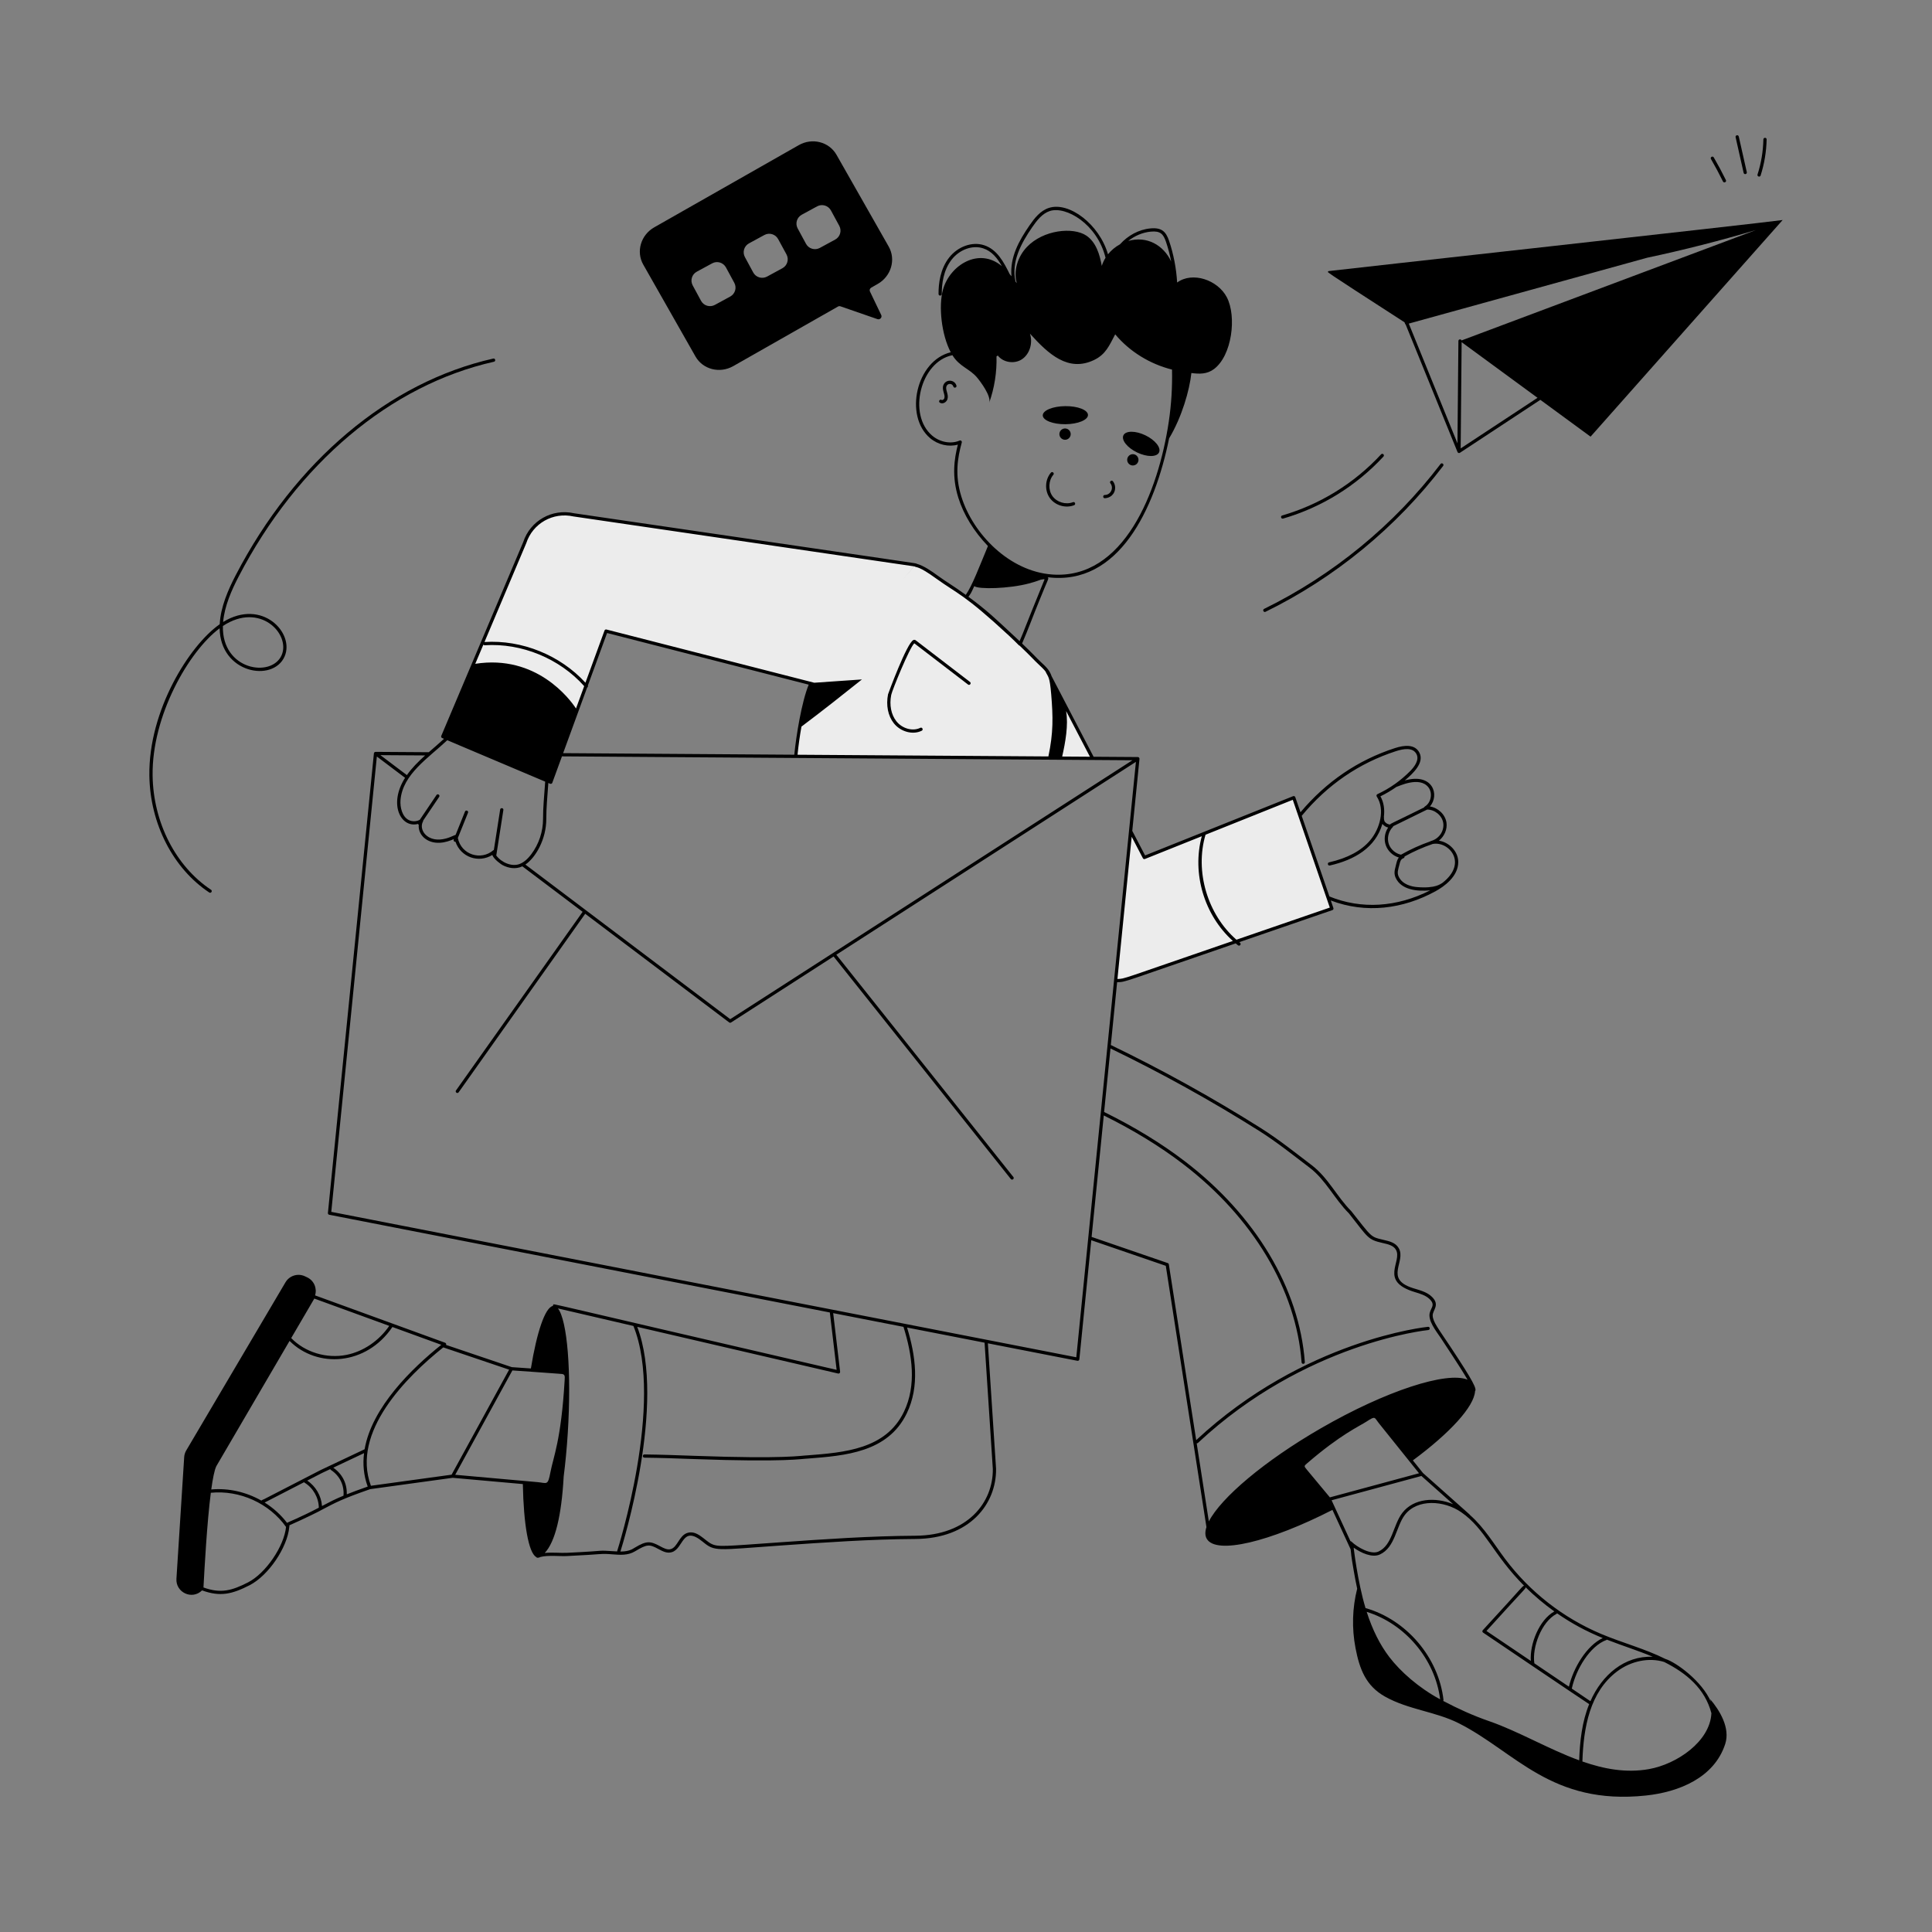 <svg width="444" height="444" viewBox="0 0 444 444" fill="none" xmlns="http://www.w3.org/2000/svg">
<rect x="0" y="0" width="444" height="444" fill="#808080" stroke="none"/>
<path d="M241.24 174.219C242.216 169.734 242.485 165.1 242.038 160.533C241.893 159.028 241.824 157.119 241.337 155.563L251.097 174.286L241.24 174.219Z" fill="#ECECEC"/>
<path d="M306.082 208.804C256.148 225.91 258.866 225.387 256.387 225.359L259.829 191.02L262.981 197.062L297.32 183.316L306.082 208.804Z" fill="#ECECEC"/>
<path d="M210.336 129.852C212.69 130.418 215.127 132.593 216.997 133.793C222.785 137.497 226.08 140.229 229.871 143.717C232.665 146.31 235.496 148.873 238.126 151.629C238.819 152.345 239.855 153.179 240.555 154.066C240.562 154.066 240.562 154.073 240.562 154.073L241.337 155.563C241.821 157.113 241.895 159.051 242.038 160.533C242.485 165.1 242.216 169.734 241.24 174.219C241.164 174.218 236.272 174.179 236.584 174.182L182.873 173.817C183.337 168.978 184.646 161.002 186.36 157.091" fill="#ECECEC"/>
<path d="M241.337 155.563L240.562 154.073C240.988 154.622 241.14 154.971 241.337 155.563Z" fill="#ECECEC"/>
<path d="M187.426 157.362L139.277 145.03L126.575 179.771L101.75 169.267L120.584 124.725C122.126 120.005 127.004 117.231 131.85 118.318L210.356 129.821" fill="#ECECEC"/>
<path d="M393.187 391.092C391.159 386.368 385.255 382.041 382.722 381.244C378.015 378.892 372.827 377.548 367.986 375.508C359.226 371.818 351.582 365.847 345.88 358.241C343.365 354.886 341.088 351.031 337.825 348.176C337.762 348.036 338.3 348.571 327.027 338.526L324.695 335.619C333.254 329.291 338.777 323.252 338.988 319.713C339.402 319.204 338.731 317.656 333.299 309.464C330.569 305.344 329.3 303.798 329.252 302.346C329.208 301.066 331.014 299.941 329.09 298.041C327.878 296.845 326.152 296.489 324.608 295.993C318.098 293.865 323.185 289.934 321.464 286.867C320.74 285.573 319.305 285.247 317.917 284.931C314.933 284.252 315.294 284.339 310.547 278.343C307.259 275.062 305.245 270.662 301.45 267.776C297.663 264.895 293.843 261.834 289.77 259.264C278.698 252.285 267.096 245.86 255.283 240.16L256.729 225.72C258.86 225.669 257.262 225.95 283.988 216.801C284.406 217.149 284.527 217.321 284.737 217.321C285.093 217.321 285.243 216.87 284.967 216.655C284.912 216.612 284.862 216.563 284.807 216.519L306.203 209.156C306.398 209.089 306.501 208.877 306.434 208.683L305.836 206.944C313.888 210.014 322.391 208.922 329.894 204.824C331.859 203.746 335.15 201.434 335.124 198.066C335.112 195.694 333.072 193.57 330.683 193.199C331.914 192.217 332.658 190.58 332.415 189.01C332.12 187.149 330.462 185.624 328.613 185.336C330.894 182.764 329.343 177.537 322.845 179.356C324.762 177.733 327.303 175.339 326.247 173.076C325.267 170.978 322.78 171.205 320.567 171.923C312.068 174.677 304.771 179.643 298.869 186.675L297.673 183.195C297.604 182.994 297.381 182.891 297.182 182.97L263.156 196.591L260.211 190.945L261.869 174.39C261.887 174.213 261.721 173.982 261.501 173.981L251.323 173.911L241.678 155.411C241.197 153.975 240.397 153.258 239.215 152.158C238.097 151.118 237.618 150.488 234.891 147.887C236.324 144.582 237.461 141.406 238.769 138.226C240.947 132.778 241.138 132.95 240.774 132.656C257.108 134.694 265.395 116.956 268.678 100.739C271.584 95.922 273.385 89.668 273.795 85.725C275.622 85.972 277.39 86.012 278.982 84.822C283.146 81.708 284.231 72.715 281.944 68.321C279.857 64.312 274.031 62.349 270.524 64.925C270.329 61.667 269.709 58.427 268.671 55.354C267.948 53.218 266.971 52.255 264.403 52.49C261.689 52.741 259.191 54.136 257.381 56.148C256.323 56.726 255.38 57.509 254.631 58.443C252.639 51.532 245.671 46.26 241.026 47.788C239.051 48.438 237.725 50.169 236.637 51.74C234.143 55.345 232.062 59.138 232.449 63.487C232.318 63.325 232.182 63.167 232.048 63.008C230.65 60.184 229.157 57.334 226.154 56.355C223.428 55.467 220.124 56.636 218.119 59.2C216.072 61.816 215.668 65.192 215.691 67.564C215.695 68.059 216.44 68.052 216.436 67.556C216.414 65.304 216.791 62.105 218.705 59.659C220.523 57.337 223.491 56.27 225.923 57.063C227.912 57.712 229.172 59.278 230.248 61.168C224.945 56.71 218.293 60.966 216.725 66.51C215.638 70.353 216.37 76.943 218.492 80.956C210.561 82.882 207.727 95.58 213.746 100.684C215.554 102.217 218.034 102.779 220.129 102.179C219.275 105.515 218.718 109.537 220.233 114.376C221.448 118.273 223.801 122.112 227.04 125.486C224.969 130.471 223.454 134.531 221.953 136.708C218.658 134.332 217.837 133.981 215.605 132.368C214.067 131.256 212.331 130.009 210.591 129.539C210.42 129.397 214.232 130.038 131.932 117.955C126.874 116.817 121.842 119.679 120.242 124.58L101.408 169.122C101.328 169.312 101.416 169.53 101.606 169.61L102.033 169.791C100.851 170.892 99.757 171.807 98.54 172.869L86.304 172.788C86.303 172.788 86.302 172.788 86.301 172.788C86.109 172.788 85.948 172.956 85.93 173.124L75.358 278.764C75.338 278.955 75.468 279.13 75.657 279.167L190.709 301.625L192.269 314.811C122.913 298.761 127.441 299.602 127.166 299.845C127.084 299.917 127.046 300.021 127.047 300.128C125.253 300.506 123.363 306.171 122.005 314.492L117.615 314.187L102.508 309.078C102.601 308.865 102.486 308.649 102.297 308.581L72.408 297.698C72.909 296.083 72.176 294.295 70.58 293.545L70.073 293.307C68.449 292.547 66.519 293.151 65.611 294.685L42.797 333.338C42.522 333.808 42.358 334.337 42.328 334.881L40.547 362.82C40.35 365.942 44.113 367.773 46.436 365.496C50.651 367.029 53.383 366.337 57.346 364.314C61.706 362.083 66.039 355.645 66.479 350.937C66.501 350.874 66.511 350.809 66.498 350.743C66.503 350.672 66.516 350.598 66.52 350.528C69.889 349.051 73.796 347.112 73.919 346.99C77.017 345.359 78.532 344.501 85.075 342.226L104.025 339.621C114.686 340.58 119.358 340.986 120.157 341.059C120.327 350.23 121.457 356.836 123.227 357.827C123.427 358.155 124.051 357.905 124.224 357.807C125.991 357.35 128.731 357.7 130.407 357.596C139.105 357.187 137.779 356.971 140.774 357.211C142.51 357.349 144.304 357.493 145.93 356.517C148.732 354.821 149.252 354.87 151.307 355.981C152.28 356.507 153.286 357.05 154.403 356.709C157.168 355.861 156.726 350.405 161.48 354.298C164.335 356.635 164.389 356.234 179.429 355.179C189.537 354.47 199.989 353.737 210.345 353.678C222.866 353.607 229.004 345.636 228.909 337.553L227.026 308.713L247.606 312.731C247.819 312.773 248.026 312.622 248.048 312.402L250.79 285.021L267.915 290.904L277.257 350.947C276.916 352.013 276.921 352.924 277.33 353.633C279.474 357.345 291.809 354.363 306.216 346.994L310.391 356.047C310.616 357.674 310.352 356.629 311.133 361.132C311.382 362.572 311.634 363.877 311.899 365.095C310.772 369.533 310.648 374.216 311.508 378.711C312.435 383.556 313.875 387.429 318.316 389.914C323.71 392.932 329.913 393.325 335.3 396.055C348.261 402.626 356.509 414.949 378.271 412.634C385.791 411.835 393.957 408.578 396.481 400.781C397.662 397.131 395.259 393.087 392.892 390.34C393.023 390.492 393.119 390.756 393.187 391.092ZM319.292 380.817V380.818C317.121 377.976 315.411 374.555 314.085 370.428C322.938 373.161 329.817 381.326 330.962 390.527C326.023 387.861 321.83 384.142 319.292 380.817ZM393.303 393.718C393.004 400.215 385.359 405.439 378.923 406.57C373.67 407.493 368.605 406.543 363.656 404.815C363.907 397.012 365.36 388.841 371.617 384.124C374.847 381.688 378.995 380.875 382.439 381.937C387.624 384.538 391.826 388.086 393.303 393.718ZM379.823 380.746C373.341 380.482 368.171 384.899 365.498 390.955L361.219 388.064C362.188 383.602 365.388 378.267 369.194 376.884C369.233 376.87 369.265 376.846 369.296 376.822C373.252 378.361 376.366 379.294 379.823 380.746ZM368.334 376.445C364.639 378.185 361.59 383.253 360.558 387.618L352.615 382.253C352.06 378.599 354.25 372.716 357.689 370.905C357.752 370.872 357.795 370.821 357.829 370.765C361.198 373.1 364.565 374.91 368.334 376.445ZM350.586 364.752C352.643 366.784 354.858 368.649 357.208 370.327C353.698 372.288 351.537 377.833 351.803 381.705L341.609 374.819C350.889 364.555 350.66 365.118 350.586 364.752ZM310.35 354.179L306.017 344.781C307.947 344.26 324.348 339.829 326.66 339.197L333.951 345.683C329.911 344 324.883 344.288 322.274 347.678C320.141 350.45 320.009 355.089 316.797 356.566C315.027 357.38 311.858 355.54 310.582 354.281C310.518 354.217 310.435 354.186 310.35 354.179ZM305.627 344.115C302.657 340.56 301.523 339.202 300.335 337.758C299.649 336.923 299.649 336.923 300.432 336.255C308.125 329.629 312.369 327.788 314.061 326.686C316.167 325.312 315.816 325.743 316.892 327.082L326.111 338.574C323.889 339.181 306.651 343.838 305.627 344.115ZM331.429 202.944C331.059 203.093 330.03 204.225 325.685 203.866C324.472 203.765 322.309 203.319 321.437 201.456C321.031 200.589 321.285 199.93 321.613 198.668C321.792 197.903 321.923 197.457 322.553 197.216C322.712 197.155 322.806 196.994 322.788 196.827C324.849 195.683 327.015 194.717 329.245 193.958C332.903 193.227 337.486 198.303 331.429 202.944ZM331.678 189.124C331.924 190.716 330.973 192.692 328.795 193.298C328.738 193.314 328.691 193.345 328.649 193.382C326.339 194.192 324.092 195.208 321.966 196.423C320.729 196.155 319.626 195.23 319.189 194.04C318.697 192.698 319.065 191.062 320.084 190.06C320.138 190.007 320.165 189.94 320.18 189.872L327.977 186.049C329.716 186.035 331.405 187.4 331.678 189.124ZM328.28 180.95C329.3 182.281 328.878 184.496 327.437 185.358C327.358 185.405 327.304 185.479 327.277 185.562C319.329 189.504 319.594 189.228 319.491 189.491C318.734 189.457 318.241 188.907 318.173 188.722C317.977 188.194 318.089 187.863 318.04 187.663C318.238 186.04 318.032 184.408 317.241 183.006C318.528 182.382 319.753 181.657 320.916 180.842C321.331 180.756 326.233 178.272 328.28 180.95ZM299.18 187.458C305.036 180.371 312.309 175.382 320.797 172.631C322.586 172.051 324.775 171.687 325.571 173.391C326.2 174.738 324.947 176.315 324.144 177.135C321.949 179.377 319.394 181.185 316.551 182.509C316.344 182.605 316.273 182.862 316.397 183.052C318.378 186.065 317.092 190.488 314.875 193.119C312.858 195.514 309.687 197.215 305.452 198.175C304.971 198.283 305.135 199.009 305.616 198.901C311.212 197.634 316.096 194.854 317.693 189.344C318.054 189.777 318.478 190.067 319.018 190.18C318.208 191.368 317.989 192.932 318.49 194.297C318.982 195.637 320.126 196.673 321.48 197.073C321.077 197.544 320.968 198.138 320.733 199.116C320.508 199.969 320.294 200.773 320.762 201.772C322.048 204.519 325.718 204.905 328.676 204.613C321.032 208.509 312.853 209.018 305.519 206.021L299.147 187.484C299.157 187.474 299.17 187.469 299.18 187.458ZM305.608 208.573L284.149 215.959C277.518 210.194 274.545 200.26 277.046 191.833L297.095 183.807L305.608 208.573ZM260.076 192.297L262.651 197.234C262.739 197.404 262.942 197.478 263.12 197.408L276.187 192.177C273.882 200.739 276.751 210.324 283.328 216.241C256.935 225.297 258.613 224.921 256.803 224.982C257.099 222.019 259.76 195.449 260.076 192.297ZM167.818 234.218L134.626 209.167C134.625 209.166 134.625 209.165 134.623 209.164C134.623 209.164 134.621 209.164 134.62 209.163L120.744 198.69C123.059 197.121 125.559 192.916 125.545 188.167C125.538 185.669 125.765 183.487 126.015 179.939L126.429 180.114C126.626 180.197 126.851 180.098 126.924 179.899L129.145 173.826C130.732 173.837 222.081 174.458 260.244 174.717C249.117 181.881 176.051 228.918 167.818 234.218ZM111.392 148.287C119.874 147.736 128.6 151.333 134.254 157.684L132.376 162.82C130.944 160.661 123.297 150.353 109.222 152.552L111.084 148.148C111.156 148.236 111.263 148.293 111.392 148.287ZM182.54 173.444L129.417 173.082L134.929 158.007C135.122 157.906 135.166 157.705 135.099 157.542L139.511 145.475L185.852 157.344C184.238 161.272 182.984 168.979 182.54 173.444ZM244.1 173.862C244.828 170.688 245.565 166.596 245.006 163.407L250.479 173.906L244.1 173.862ZM264.471 53.232C266.688 53.02 267.36 53.803 267.965 55.593C268.461 57.062 268.85 58.573 269.152 60.104C267.4 56.331 263.565 54.15 259.289 55.37C260.778 54.194 262.566 53.408 264.471 53.232ZM237.25 52.165C238.269 50.692 239.503 49.073 241.259 48.496C244.941 47.284 252.16 51.46 254.067 59.241C253.704 59.822 253.405 60.444 253.206 61.108C252.738 58.467 251.875 55.636 249.648 54.142C246.63 52.117 239.771 52.787 235.983 56.773C233.91 58.954 232.86 62.189 233.671 65.085C233.574 64.954 233.474 64.822 233.375 64.691C232.364 60.183 234.626 55.956 237.25 52.165ZM221.029 101.69C221.111 101.391 220.81 101.126 220.522 101.25C218.557 102.099 216.028 101.643 214.227 100.115C208.529 95.284 211.521 83.096 218.877 81.63C220.526 84.299 222.792 84.687 224.527 86.744C225.391 87.769 227.851 91.088 227.327 92.56C228.542 89.151 229.108 85.516 229.01 81.899C229.11 81.835 229.211 81.771 229.312 81.709C230.516 83.298 233.069 83.707 234.787 82.61C236.674 81.404 237.4 78.793 236.693 76.668C240.964 81.412 245.504 85.572 251.434 82.731C254.123 81.443 254.928 79.407 256.288 76.835C259.632 80.832 264.295 83.669 269.344 84.935C269.438 88.879 269.193 92.887 268.61 96.851C266.201 113.062 258.243 133.24 241.796 132.028C232.012 131.318 223.629 122.768 220.943 114.154C219.384 109.175 220.063 105.221 221.029 101.69ZM222.841 136.761C223.267 136.174 223.492 135.54 223.903 134.702C224.856 135.476 231.908 135.304 236.472 134.083C238.293 133.606 239.103 133.219 239.184 133.219C239.438 133.185 239.668 133.146 239.88 133.103C239.937 133.123 239.993 133.145 240.05 133.164C234.686 146.308 235.761 143.981 234.317 147.346C233.311 146.396 232.069 145.242 232.037 145.213L232.036 145.214C232.033 145.211 232.03 145.208 232.026 145.205C228.875 142.287 226.852 140.297 222.555 137.145C222.633 137.027 222.733 136.913 222.841 136.761ZM120.938 124.841C122.429 120.278 127.086 117.632 131.796 118.687L210.147 130.166C210.71 130.506 210.984 129.947 215.168 132.972C220.029 136.483 221.496 136.459 231.807 146.018C234.231 148.276 234.084 148.333 234.323 148.376C237.063 150.986 237.549 151.628 238.707 152.703C240.069 153.971 240.136 154.16 240.254 154.286C240.901 155.704 241.229 155.272 241.588 159.654C242.004 164.736 242.096 168.327 240.935 173.841C239.123 173.828 251.506 173.913 183.284 173.447C183.506 171.228 183.813 169.068 184.188 166.978C188.892 163.451 193.492 159.811 198.088 156.144L187.133 156.903L139.369 144.67C139.181 144.621 138.992 144.723 138.927 144.902L134.541 156.898C128.733 150.563 119.924 146.989 111.343 147.544C111.342 147.544 111.34 147.545 111.339 147.545L120.938 124.841ZM102.787 170.11L125.291 179.632C125.053 183.1 124.792 185.499 124.8 188.169C124.808 191.098 123.846 193.992 122.09 196.32C121.205 197.493 120.307 198.233 119.346 198.582C117.579 199.223 115.225 198.213 114.039 196.593C114.092 196.457 113.933 197.306 115.68 186.154C115.756 185.667 115.019 185.553 114.943 186.04L113.496 195.329C113.449 195.343 113.403 195.367 113.363 195.402C110.57 197.828 105.994 196.464 105.22 192.581L107.55 186.789C107.735 186.33 107.042 186.057 106.859 186.511L104.708 191.86C104.355 191.927 102.916 192.827 101.083 192.933C97.919 193.124 96.233 190.578 97.219 188.765C97.253 188.703 97.263 188.635 97.259 188.569L100.927 183.129C101.203 182.72 100.584 182.304 100.309 182.713L96.477 188.398C95.704 188.819 94.71 188.848 93.926 188.449C92.435 187.687 91.905 185.533 92.044 183.854C92.536 177.928 98.524 174.15 102.787 170.11ZM93.505 178.131L87.423 173.541L97.703 173.609C96.164 174.991 94.668 176.476 93.505 178.131ZM103.781 338.903L85.241 341.452C80.66 329.122 93.403 316.414 101.867 309.648L117.001 314.766C112.745 322.538 108.057 331.101 103.781 338.903ZM83.789 333.075C83.53 333.171 85.411 332.308 73.665 337.849L60.607 344.575C60.468 344.587 60.377 344.676 60.056 344.85C56.586 342.888 52.54 341.942 48.551 342.297C48.894 339.797 49.281 337.843 49.712 336.954L66.545 308.161C72.882 314.493 84.163 313.865 90.181 304.962L101.416 309.053C94.745 314.385 85.459 323.369 83.789 333.075ZM72.234 298.43L89.461 304.704C87.061 308.172 83.497 310.591 79.617 311.37C75.035 312.283 70.087 310.771 66.925 307.511C67.468 306.582 64.958 310.875 72.234 298.43ZM57.007 363.651C53.255 365.565 50.744 366.257 46.76 364.823C47.002 360.312 47.569 349.94 48.45 343.059C55.064 342.403 61.878 345.463 65.736 350.908C65.298 355.328 61.09 361.561 57.007 363.651ZM65.965 349.973C64.547 348.111 62.792 346.537 60.819 345.304L69.891 340.63C69.921 340.678 69.959 340.721 70.01 340.752C71.978 341.953 73.234 344.186 73.272 346.488C68.948 348.752 66.348 349.736 65.965 349.973ZM73.998 346.106C73.838 343.771 72.561 341.555 70.605 340.263L73.994 338.517L75.892 337.621C75.918 337.693 75.962 337.759 76.031 337.804C78.077 339.143 79.131 341.297 78.942 343.725C76.938 344.558 75.756 345.175 73.998 346.106ZM79.694 343.418C79.774 340.924 78.665 338.721 76.587 337.292L83.663 333.951C83.35 336.487 83.564 339.065 84.505 341.636C82.488 342.34 80.95 342.915 79.694 343.418ZM104.618 338.926C108.916 331.084 113.388 322.915 117.753 314.944L122.245 315.256C130.094 315.801 128.582 315.733 128.761 315.733C129.903 315.733 129.823 316.184 129.761 317.239C128.968 330.913 127.144 334.907 126.506 338.287C125.891 341.532 125.726 340.803 123.525 340.612C122.955 340.562 109.798 339.392 104.618 338.926ZM130.362 356.853C128.913 356.94 127.005 356.709 125.192 356.889C127.577 354.353 129.042 348.39 129.543 339.312C129.938 336.211 130.259 332.855 130.482 329.345C131.368 315.27 130.369 303.437 128.225 300.696L145.566 304.725C152.709 322.346 141.956 356.073 141.846 356.413C141.832 356.455 141.83 356.497 141.831 356.539C136.284 356.222 140.713 356.369 130.362 356.853ZM228.165 337.581C228.257 345.245 222.425 352.864 210.341 352.933C199.961 352.992 189.497 353.726 179.377 354.436C166.363 355.349 165.084 355.572 163.473 354.789C161.914 354.023 160.133 351.491 157.85 352.324C156.066 352.996 155.684 355.536 154.185 355.997C153.367 356.248 152.539 355.8 151.662 355.326C149.484 354.15 148.592 354.041 145.914 355.657C145.601 355.782 144.871 356.578 142.579 356.564C143.134 354.81 153.154 322.523 146.447 304.929L192.616 315.656C192.866 315.716 193.101 315.506 193.071 315.25L191.477 301.775L207.631 304.928C209.644 311.358 210.67 318.362 207.728 324.46C203.585 333.068 194.013 333.807 185.567 334.46C184.173 334.492 180.735 335.333 159.642 334.571C155.846 334.434 151.92 334.292 148.107 334.248C147.599 334.254 147.617 334.987 148.098 334.993C151.903 335.037 155.823 335.179 159.615 335.316C180.649 336.075 184.308 335.233 185.624 335.202C194.271 334.535 204.071 333.778 208.399 324.783C211.371 318.625 210.452 311.596 208.458 305.089L226.27 308.566L228.165 337.581ZM247.348 311.921C245.681 311.596 77.12 278.693 76.133 278.501L86.605 173.857L93.088 178.749C89.203 184.878 92.157 190.377 96.055 189.353C96.082 189.412 96.12 189.467 96.178 189.506C96.196 189.518 96.217 189.515 96.235 189.524C96.015 191.773 98.028 193.865 101.126 193.676C102.304 193.608 103.404 193.226 104.318 192.829L104.27 192.948C104.171 193.194 104.353 193.46 104.616 193.46C104.636 193.46 104.653 193.446 104.673 193.443C105.904 197.024 109.997 198.414 113.134 196.489C113.527 197.531 115.221 198.666 115.464 198.796C116.868 199.544 118.546 199.811 120.043 199.095L133.895 209.548L104.799 250.592C104.514 250.995 105.123 251.425 105.407 251.023L134.489 209.997L167.577 234.969C167.643 235.019 167.722 235.045 167.801 235.045C167.871 235.045 167.941 235.025 168.003 234.985L191.569 219.814L232.299 270.952C232.602 271.333 233.193 270.878 232.882 270.487L192.199 219.409L261.05 175.084C259.885 186.719 251.203 273.421 247.348 311.921ZM277.808 349.643L275.015 331.69C275.029 331.691 275.042 331.698 275.056 331.698C275.147 331.698 275.239 331.665 275.31 331.598C299.946 308.576 327.958 305.689 328.238 305.662C328.74 305.615 328.646 304.859 328.168 304.921C327.886 304.947 299.707 307.845 274.902 330.963L268.616 290.568C268.595 290.431 268.5 290.318 268.369 290.273L250.867 284.26L253.662 256.344C260.542 259.754 266.499 263.397 271.844 267.474C287.945 279.776 297.888 296.401 299.124 313.086C299.161 313.577 299.904 313.522 299.867 313.031C298.616 296.133 288.566 279.313 272.296 266.882C266.847 262.725 260.773 259.018 253.742 255.549L255.204 240.951C266.907 246.609 278.401 252.979 289.373 259.894C293.419 262.448 297.257 265.523 300.999 268.369C304.665 271.157 306.731 275.593 309.992 278.838C314.477 284.508 314.287 284.87 317.752 285.658C319.037 285.95 320.252 286.226 320.815 287.231C322.334 289.942 316.847 294.451 325.169 296.945C326.406 297.317 327.685 297.702 328.567 298.571C330.134 300.119 328.448 300.68 328.508 302.372C328.572 304.318 330.609 306.598 331.616 308.251C331.897 308.717 335.512 314.062 337.263 317.071C332.481 315.109 318.5 319.617 303.564 328.235C290.549 335.753 280.606 344.204 277.808 349.643ZM311.089 355.668C312.749 356.868 315.337 358.06 317.109 357.243C320.662 355.609 320.822 350.788 322.865 348.131C325.733 344.404 331.867 344.804 335.795 347.517C341.375 351.37 343.112 357.264 350.296 364.466C349.897 364.391 350.573 364.009 340.769 374.636C340.615 374.802 340.646 375.068 340.835 375.195C340.91 375.246 365.026 391.562 365.213 391.63C363.559 395.712 363.073 400.127 362.92 404.549C355.839 401.963 348.99 397.885 342.163 395.524C338.559 394.277 335.038 392.678 331.661 390.893C331.714 390.82 331.743 390.73 331.732 390.634C330.608 380.897 323.242 372.237 313.815 369.557C311.972 363.432 311.103 355.752 311.089 355.668Z" fill="black"/>
<path d="M211.827 167.931C212.271 167.712 211.936 167.044 211.497 167.263C209.76 168.122 207.344 167.459 205.997 165.752C204.792 164.226 204.361 162.023 204.814 159.706C205.022 158.639 208.999 148.874 210.116 147.841L222.464 157.312C222.854 157.611 223.309 157.022 222.917 156.721L210.434 147.146C210.292 147.037 210.11 147.014 209.934 147.08C208.44 147.646 204.104 159.453 204.083 159.564C203.588 162.093 204.073 164.517 205.412 166.214C206.936 168.144 209.744 168.961 211.827 167.931Z" fill="black"/>
<path d="M261.321 103.98C263.581 105.068 265.838 105.068 266.362 103.979C266.886 102.891 265.479 101.126 263.219 100.038C260.958 98.95 258.701 98.95 258.177 100.038C257.653 101.127 259.06 102.891 261.321 103.98Z" fill="black"/>
<path d="M244.856 97.491C247.725 97.464 250.042 96.512 250.031 95.364C250.02 94.217 247.686 93.308 244.817 93.336C241.948 93.363 239.631 94.315 239.642 95.463C239.653 96.61 241.988 97.518 244.856 97.491Z" fill="black"/>
<path d="M245.635 100.729C246.167 100.247 246.207 99.426 245.726 98.895C245.244 98.363 244.423 98.322 243.891 98.804C243.36 99.286 243.319 100.107 243.801 100.638C244.283 101.17 245.104 101.21 245.635 100.729Z" fill="black"/>
<path d="M259.469 104.712C258.938 105.194 258.897 106.015 259.379 106.547C259.86 107.078 260.681 107.119 261.213 106.637C261.744 106.156 261.785 105.334 261.303 104.803C260.822 104.271 260.001 104.231 259.469 104.712Z" fill="black"/>
<path d="M253.901 114.5C253.976 114.476 255.388 114.511 256.048 113.133C256.435 112.326 256.323 111.311 255.77 110.607C255.465 110.22 254.879 110.681 255.184 111.068C256.028 112.14 255.264 113.74 253.897 113.755C253.407 113.76 253.411 114.5 253.901 114.5Z" fill="black"/>
<path d="M246.577 115.408C244.952 116.046 242.884 115.435 241.869 114.014C240.854 112.594 240.945 110.439 242.075 109.108C242.395 108.733 241.826 108.251 241.508 108.626C240.144 110.231 240.038 112.733 241.263 114.447C242.488 116.161 244.888 116.872 246.85 116.102C247.307 115.922 247.037 115.229 246.577 115.408Z" fill="black"/>
<path d="M216.81 88.488C216.363 89.636 217.293 90.66 217.024 91.517C216.941 91.78 216.596 92.037 216.387 91.911C215.97 91.651 215.576 92.288 215.998 92.546C216.648 92.945 217.51 92.456 217.735 91.741C218.084 90.628 217.191 89.564 217.505 88.759C217.789 88.028 218.862 88.064 219.089 88.824C219.229 89.296 219.944 89.083 219.803 88.611C219.375 87.175 217.351 87.1 216.81 88.488Z" fill="black"/>
<path d="M409.677 50.563C404.946 51.249 307.64 61.998 305.34 62.299C305.168 62.321 305.122 62.533 305.265 62.625C306.464 63.392 301.746 60.505 322.782 74.07C322.827 74.272 322.92 74.47 323.074 74.66C323.593 75.937 320.747 68.936 334.958 103.888C335.043 104.096 335.313 104.186 335.507 104.058L353.989 91.889L365.534 100.35C365.939 99.893 404.735 56.138 409.677 50.563ZM335.882 78.236C335.735 77.845 335.166 77.956 335.162 78.363L334.947 101.883L323.759 74.365L378.519 59.236C386.955 57.446 395.318 55.313 403.543 52.864L335.882 78.236ZM335.681 103.052L335.905 78.638L353.348 91.42L335.681 103.052Z" fill="black"/>
<path d="M290.84 140.597C306.777 132.785 320.889 121.196 331.649 107.082C331.948 106.689 331.356 106.238 331.057 106.63C320.366 120.653 306.346 132.167 290.512 139.928C290.07 140.144 290.399 140.816 290.84 140.597Z" fill="black"/>
<path d="M294.878 119.176C303.715 116.606 311.689 111.677 317.939 104.922C318.274 104.56 317.726 104.053 317.392 104.416C311.234 111.072 303.377 115.929 294.669 118.461C294.196 118.599 294.405 119.316 294.878 119.176Z" fill="black"/>
<path d="M159.829 81.923C161.528 84.903 165.402 85.901 168.502 84.143L192.567 70.457C192.745 70.352 192.962 70.33 193.148 70.397L201.649 73.34C202.23 73.541 202.781 72.938 202.52 72.394L199.928 66.992C199.771 66.671 199.905 66.284 200.218 66.105L201.708 65.256C204.8 63.498 205.933 59.661 204.241 56.673L192.239 35.573C190.54 32.586 186.658 31.595 183.574 33.353L150.36 52.24C147.26 53.998 146.135 57.835 147.834 60.816L159.829 81.923ZM184.259 49.342L187.791 47.42C188.923 46.809 190.339 47.226 190.957 48.358L192.879 51.897C193.49 53.03 193.073 54.445 191.941 55.056L188.402 56.978C187.269 57.589 185.854 57.172 185.235 56.04L183.32 52.501C182.702 51.368 183.127 49.953 184.259 49.342ZM172.13 55.928L175.661 54.006C176.794 53.387 178.21 53.812 178.828 54.944L180.75 58.476C181.361 59.608 180.944 61.024 179.811 61.642L176.272 63.565C175.14 64.176 173.724 63.758 173.106 62.626L171.191 59.087C170.573 57.955 170.997 56.539 172.13 55.928ZM160.127 62.44L163.666 60.517C164.799 59.899 166.214 60.324 166.833 61.456L168.747 64.988C169.366 66.12 168.949 67.543 167.809 68.154L164.277 70.076C163.145 70.687 161.729 70.27 161.111 69.138L159.196 65.599C158.578 64.466 158.995 63.051 160.127 62.44Z" fill="black"/>
<path d="M48.085 205.105C48.492 205.376 48.91 204.758 48.498 204.484C40.373 199.082 35.228 189.031 35.071 178.252C34.872 164.495 43.377 149.678 50.476 144.389C50.613 154.736 62.722 156.898 65.391 150.9C67.811 145.466 60.221 137.435 51.277 142.944C51.596 139.281 53.233 135.606 54.834 132.524C68.369 106.474 89.758 88.471 113.517 83.132C114.002 83.023 113.828 82.293 113.354 82.405C89.38 87.792 67.81 105.935 54.173 132.181C52.452 135.494 50.694 139.479 50.493 143.458C43.56 148.292 34.108 163.237 34.326 178.263C34.486 189.284 39.758 199.569 48.085 205.105ZM64.711 150.597C62.383 155.825 50.976 154.03 51.225 143.861C59.769 138.192 66.858 145.774 64.711 150.597Z" fill="black"/>
<path d="M395.965 41.709C396.181 42.149 396.852 41.825 396.633 41.38C395.77 39.624 394.832 37.873 393.848 36.176C393.602 35.75 392.956 36.123 393.204 36.55C394.179 38.232 395.109 39.968 395.965 41.709Z" fill="black"/>
<path d="M400.71 39.723C400.818 40.205 401.546 40.043 401.437 39.559L399.592 31.369C399.484 30.89 398.757 31.05 398.865 31.533L400.71 39.723Z" fill="black"/>
<path d="M404.615 40.326C405.471 37.647 405.935 34.863 405.995 32.049C406.006 31.545 405.26 31.559 405.25 32.033C405.192 34.775 404.74 37.489 403.906 40.1C403.756 40.567 404.467 40.797 404.615 40.326Z" fill="black"/>
</svg>
